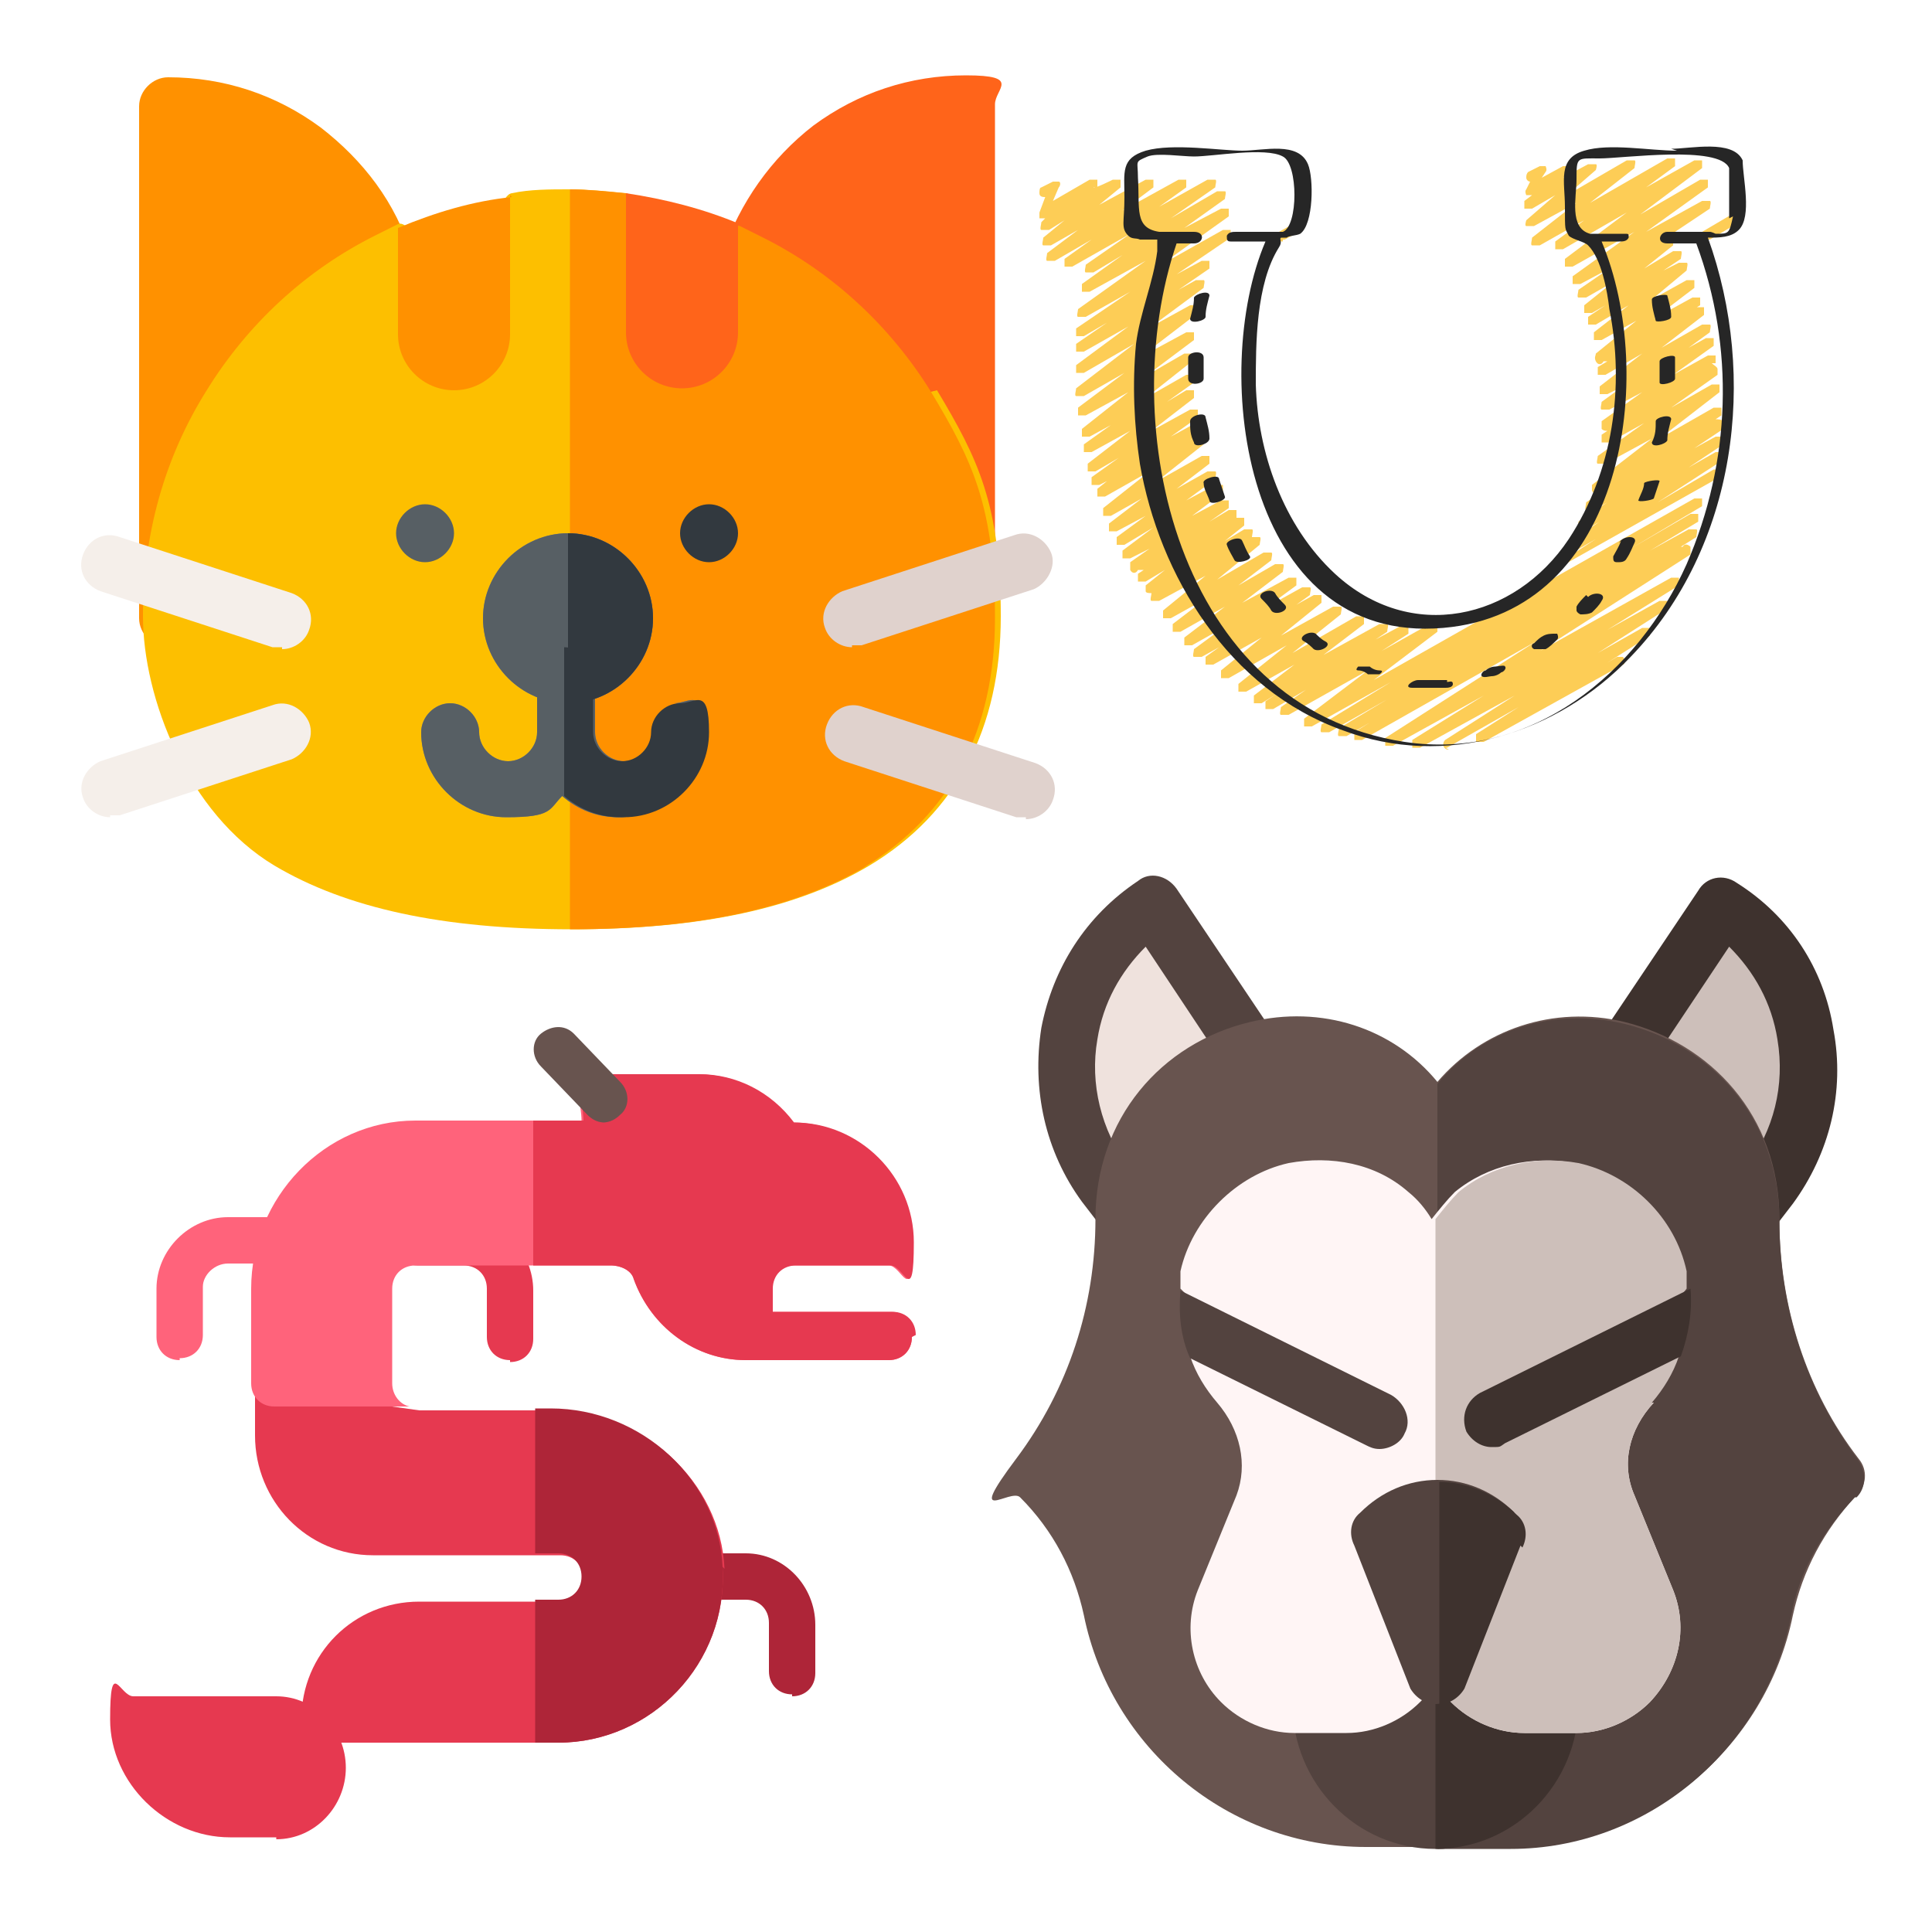 <?xml version="1.0" encoding="UTF-8"?>
<svg xmlns="http://www.w3.org/2000/svg" version="1.1" viewBox="0 0 100 100">
  <!-- Generator: Adobe Illustrator 29.2.1, SVG Export Plug-In . SVG Version: 2.1.0 Build 116)  -->
  <defs>
    <style>
      .st0 {
        fill: #ff9100;
      }

      .st1 {
        fill: #cdbfba;
      }

      .st2 {
        fill: #7e97b3;
      }

      .st3 {
        fill: #eb3400;
      }

      .st4 {
        fill: #b2d8ea;
      }

      .st5 {
        fill: #53433f;
      }

      .st6 {
        fill: #68544f;
      }

      .st7 {
        fill: #f60;
      }

      .st8 {
        fill: #4b31aa;
      }

      .st9 {
        fill: #304e75;
      }

      .st10 {
        fill: #2fbbc5;
      }

      .st11 {
        fill: #2d2d2d;
      }

      .st12 {
        fill: #fff;
      }

      .st13 {
        fill: #fdbf00;
      }

      .st14 {
        fill: #ae2538;
      }

      .st15 {
        fill: #ff641a;
      }

      .st16 {
        fill: #72eef7;
      }

      .st17 {
        fill: #262626;
      }

      .st18 {
        fill: #f2f2f2;
      }

      .st19 {
        fill: #fdcd56;
      }

      .st20 {
        fill: #f9d015;
      }

      .st21 {
        fill: #575f64;
      }

      .st22 {
        fill: #ff7375;
      }

      .st23 {
        fill: #79a1e8;
      }

      .st24 {
        fill: #821d00;
      }

      .st25 {
        fill: #d7ecf9;
      }

      .st26 {
        fill: #0e834c;
      }

      .st27 {
        fill: #f5efea;
      }

      .st28 {
        fill: #efe2dd;
      }

      .st29 {
        fill: #e1f0fa;
      }

      .st30 {
        fill: #3e322e;
      }

      .st31 {
        fill: #bcd5e2;
      }

      .st32 {
        display: none;
      }

      .st33 {
        fill: #e63950;
      }

      .st34 {
        fill: #e21b1b;
      }

      .st35 {
        fill: #ccc;
      }

      .st36 {
        fill: #cfddf7;
      }

      .st37 {
        fill: #ff637b;
      }

      .st38 {
        fill: #e0d2cd;
      }

      .st39 {
        fill: #f7931e;
      }

      .st40 {
        fill: #7c8388;
      }

      .st41 {
        fill: #473cba;
      }

      .st42 {
        fill: #ffbd64;
      }

      .st43 {
        fill: #ffdc13;
      }

      .st44 {
        fill: #fff5f5;
      }

      .st45 {
        fill: #2db357;
      }

      .st46 {
        fill: #32393f;
      }

      .st47 {
        fill: #1a4541;
      }

      .st48 {
        fill: #b79a21;
      }
    </style>
  </defs>
  <g id="_Слой_1" data-name="Слой_1" class="st32">
    <g id="_Слой_14" data-name="Слой_14">
      <path class="st22" d="M35.7,14.5h28.2c.8,0,1.4.6,1.4,1.4v28.2c0,.8-.6,1.4-1.4,1.4h-28.2c-.8,0-1.4-.6-1.4-1.4V15.9c0-.8.6-1.4,1.4-1.4Z"/>
      <g>
        <path class="st42" d="M30,63.9h11.3c.8,0,1.4.6,1.4,1.4v11.3c0,.8-.6,1.4-1.4,1.4h-11.3c-.8,0-1.4-.6-1.4-1.4v-11.3c0-.8.6-1.4,1.4-1.4Z"/>
        <path class="st42" d="M44.2,63.9h11.3c.8,0,1.4.6,1.4,1.4v11.3c0,.8-.6,1.4-1.4,1.4h-11.3c-.8,0-1.4-.6-1.4-1.4v-11.3c0-.8.6-1.4,1.4-1.4Z"/>
        <path class="st42" d="M58.3,63.9h11.3c.8,0,1.4.6,1.4,1.4v11.3c0,.8-.6,1.4-1.4,1.4h-11.3c-.8,0-1.4-.6-1.4-1.4v-11.3c0-.8.6-1.4,1.4-1.4Z"/>
      </g>
      <path class="st2" d="M88.6,7.4c-1.9,0-3.5,1.6-3.5,3.5v34.6H14.5V10.9c0-1.9-1.6-3.5-3.5-3.5s-3.5,1.6-3.5,3.5v81.2h7.1v-8.5h70.6v8.5h7.1V10.9c0-1.9-1.6-3.5-3.5-3.5ZM85.1,78H14.5v-26.8h70.6v26.8h0Z"/>
      <path class="st18" d="M49.8,22.9l2.3,4.6,5.1.7-3.7,3.6.9,5.1-4.6-2.4-4.6,2.4.9-5.1-3.7-3.6,5.1-.7,2.3-4.6Z"/>
      <path d="M7.5,93.5h7.1c.8,0,1.4-.6,1.4-1.4v-7.1h67.8v7.1c0,.8.6,1.4,1.4,1.4h7.1c.8,0,1.4-.6,1.4-1.4V10.9c0-2.7-2.2-4.9-4.9-4.9s-4.9,2.2-4.9,4.9v33.2h-16.9V15.9c0-1.6-1.3-2.8-2.8-2.8h-28.2c-1.6,0-2.8,1.3-2.8,2.8v28.2H15.9V10.9c0-2.7-2.2-4.9-4.9-4.9s-4.9,2.2-4.9,4.9v81.2c0,.8.6,1.4,1.4,1.4ZM86.5,10.9c0-1.2.9-2.1,2.1-2.1s2.1.9,2.1,2.1v79.8h-4.2V10.9ZM35.7,15.9h28.2v28.2h-28.2V15.9ZM15.9,46.9h67.8v2.8H15.9v-2.8ZM15.9,52.6h67.8v24h-11.3v-11.3c0-1.6-1.3-2.8-2.8-2.8h-11.3c-.5,0-1,.1-1.4.4-.4-.3-.9-.4-1.4-.4h-11.3c-.5,0-1,.1-1.4.4-.4-.3-.9-.4-1.4-.4h-11.3c-1.6,0-2.8,1.3-2.8,2.8v11.3h-11.3v-24ZM65.3,68.1v-2.8h4.2v11.3h-11.3v-11.3h4.2v2.8h2.8ZM51.2,68.1v-2.8h4.2v11.3h-11.3v-11.3h4.2v2.8h2.8ZM37.1,68.1v-2.8h4.2v11.3h-11.3v-11.3h4.2v2.8h2.8ZM15.9,79.4h67.8v2.8H15.9v-2.8ZM8.9,10.9c0-1.2.9-2.1,2.1-2.1s2.1.9,2.1,2.1v79.8h-4.2V10.9Z"/>
      <path d="M57.4,26.9l-4.4-.6-2-4c-.3-.7-1.2-1-1.9-.7-.3.1-.5.4-.7.7l-2,4-4.4.6c-.5,0-1,.4-1.1,1-.2.5,0,1,.4,1.4l3.2,3.1-.7,4.4c-.1.5.1,1.1.6,1.4.4.3,1,.4,1.5.1l3.9-2.1,3.9,2.1c.2,0,.4.2.7.2.8,0,1.4-.6,1.4-1.4,0,0,0-.2,0-.3l-.7-4.4,3.2-3.1c.4-.4.5-.9.4-1.4-.2-.5-.6-.9-1.2-1ZM52.5,30.9c-.3.3-.5.8-.4,1.2l.4,2.3-2-1.1c-.4-.2-.9-.2-1.3,0l-2,1.1.4-2.3c0-.5,0-.9-.4-1.2l-1.7-1.6,2.3-.3c.5,0,.9-.4,1.1-.8l1-2.1,1,2.1c.2.4.6.7,1.1.8l2.3.3-1.7,1.6Z"/>
    </g>
  </g>
  <g id="_Слой_2" data-name="Слой_2" class="st32">
    <g id="_Слой_13" data-name="Слой_13">
      <path class="st23" d="M67.6,45.6c-13.2,4.7-24.8-13.7-13-21.5,11.2-7.4,15-19.5,23.5-16.9,11.8,3.5,7.6,11.2,8.3,23.7.8,14-7.8,10.9-18.8,14.8Z"/>
      <ellipse class="st41" cx="74.1" cy="51.3" rx="17.5" ry=".9"/>
      <path class="st39" d="M85.2,11.9h1.2c1.3,0,2.3,1,2.3,2.3s-1,2.3-2.3,2.3h-1.2"/>
      <circle class="st20" cx="85.2" cy="14.2" r="2.3"/>
      <path class="st8" d="M86.4,11.5h-1.2c-1.5,0-2.7,1.2-2.7,2.7s1.2,2.7,2.7,2.7h1.2c1.5,0,2.7-1.2,2.7-2.7s-1.2-2.7-2.7-2.7ZM83.3,14.2c0-1.1.9-1.9,1.9-1.9s1.9.9,1.9,1.9-.9,1.9-1.9,1.9c-1.1,0-1.9-.9-1.9-1.9ZM87.4,15.9c.4-.5.6-1,.6-1.7s-.2-1.2-.6-1.7c.6.3,1,1,1,1.7s-.4,1.3-1,1.7Z"/>
      <path class="st39" d="M76,2.4h1.2c1.3,0,2.3,1,2.3,2.3s-1,2.3-2.3,2.3h-1.2"/>
      <circle class="st20" cx="76" cy="4.7" r="2.3"/>
      <path class="st8" d="M77.2,2h-1.2c-1.5,0-2.7,1.2-2.7,2.7s1.2,2.7,2.7,2.7h1.2c1.5,0,2.7-1.2,2.7-2.7s-1.2-2.7-2.7-2.7ZM74.1,4.7c0-1.1.9-1.9,1.9-1.9s1.9.9,1.9,1.9-.9,1.9-1.9,1.9-1.9-.9-1.9-1.9ZM78.1,6.4c.4-.5.6-1,.6-1.7s-.2-1.2-.6-1.7c.6.3,1,1,1,1.7,0,.7-.4,1.3-1,1.7Z"/>
      <path class="st41" d="M59.4,6.2h1.3c7,0,12.7,5.7,12.7,12.7s-5.7,12.7-12.7,12.7h-1.4V6.2Z"/>
      <path class="st39" d="M46.5,19c0,2.7.9,5.3,2.4,7.4l10.4-7.4h-12.7Z"/>
      <path class="st4" d="M59.2,6.2v12.7h0l-10.4,7.4c2.3,3.2,6.1,5.3,10.4,5.3,7,0,12.7-5.7,12.7-12.7,0-7-5.7-12.7-12.7-12.7Z"/>
      <path class="st8" d="M59.2,32.1c-4.2,0-8.2-2.1-10.7-5.5,0,0,0-.2,0-.3,0,0,0-.2.2-.3l10.2-7.3V6.2c0-.2.2-.4.4-.4,7.2,0,13.1,5.9,13.1,13.1s-5.9,13.1-13.1,13.1ZM49.4,26.4c2.3,3.1,6,4.9,9.8,4.9,6.8,0,12.3-5.5,12.3-12.3s-5.3-12.1-11.9-12.3v12.3c0,.1,0,.2-.2.3l-10,7.2Z"/>
      <path class="st4" d="M59.2,19h0l-10.4,7.4c2.3,3.2,6.1,5.3,10.4,5.3,7,0,12.7-5.7,12.7-12.7"/>
      <path class="st12" d="M71.9,19c0-7-5.7-12.7-12.7-12.7v12.7h12.7Z"/>
      <path class="st8" d="M60.7,5.9h-1.5c-.2,0-.4.2-.4.4v12.3h-12.3c-.2,0-.4.2-.4.4,0,2.7.8,5.4,2.4,7.6,2.5,3.5,6.5,5.5,10.7,5.5h1.5c3.5,0,6.8-1.4,9.3-3.8,2.5-2.5,3.8-5.8,3.8-9.3,0-7.3-5.9-13.1-13.1-13.1ZM59.6,18.6V6.7c6.5.2,11.7,5.4,11.9,11.9h-11.9ZM58,19.4l-9.1,6.4c-1.3-1.9-2-4.1-2.1-6.4h11.1ZM49.4,26.4l9.9-7.1h12.2c-.2,6.6-5.7,11.9-12.3,11.9-3.8,0-7.5-1.8-9.8-4.9ZM69.4,27.7c-.9.9-1.8,1.6-2.9,2.2,3.5-2.4,5.8-6.3,5.8-10.9s-2.3-8.5-5.7-10.8c3.8,2.1,6.4,6.2,6.4,10.8,0,3.3-1.3,6.4-3.6,8.7Z"/>
      <path class="st23" d="M42.4,16.2c0-7,5.7-12.7,12.7-12.7v12.7h-12.7Z"/>
      <rect class="st41" x="55.1" y="3.4" width="1.7" height="12.8"/>
      <path class="st8" d="M56.8,16.6c.2,0,.4-.2.4-.4V3.4c0-.2-.2-.4-.4-.4h-1.7c-7.1.1-13.1,6-13.1,13.1s.2.4.4.4h14.4ZM54.7,3.9v11.9h-11.9c.2-6.5,5.4-11.7,11.9-11.9ZM56.4,15.8h-.9V3.8h.9v12Z"/>
      <rect class="st48" x="66.7" y="17.4" width="11.4" height="2.3"/>
      <path class="st41" d="M59,47.4h30.1c1.3,0,2.3-1,2.3-2.3v-19.5c0-1.3-1-2.3-2.3-2.3h-30.1v24.1Z"/>
      <path class="st12" d="M59.6,47.4h26.9c1.3,0,2.3-1,2.3-2.3v-19.5c0-1.3-1-2.3-2.3-2.3h-27.8c-1.3,0-2.3,1-2.3,2.3v18.6c0,1.8,1.4,3.2,3.2,3.2Z"/>
      <path class="st36" d="M86.5,23.3h-3.1l-24,24c0,0,.2,0,.3,0h26.9c1.3,0,2.3-1,2.3-2.3v-19.5c0-1.3-1-2.3-2.3-2.3Z"/>
      <path class="st25" d="M58.7,47.4h27.8c1.3,0,2.3-1,2.3-2.3v-14.4h-32.4v14.4c0,1.2,1,2.3,2.3,2.3Z"/>
      <path class="st31" d="M59.4,47.4c0,0,.2,0,.3,0h26.9c0,0,.2,0,.2,0,.2,0,.5,0,.6-.2.1,0,.3-.1.4-.2.1,0,.2-.2.3-.3s.1-.2.2-.2c0,0,0,0,0,0,0,0,.1-.2.2-.3,0,0,0,0,0,0,.1-.3.2-.6.2-.9v-14.4h-12.8l-16.6,16.6Z"/>
      <path class="st29" d="M72,47.4h14.6c1.3,0,2.3-1,2.3-2.3v-14.4h-16.8v16.7h0Z"/>
      <path class="st31" d="M72,34.8v12.6h14.6c0,0,.2,0,.2,0,.2,0,.5,0,.6-.2.1,0,.3-.1.4-.2.1,0,.2-.2.3-.3s.1-.2.2-.2c0,0,0,0,0,0,0,0,.1-.2.2-.3,0,0,0,0,0,0,.1-.3.2-.6.2-.9v-14.4h-12.8l-4,4Z"/>
      <path class="st8" d="M89.1,22.9h-30.4c-1.5,0-2.7,1.2-2.7,2.7v19.5c0,1.5,1.2,2.7,2.7,2.7h30.4c1.5,0,2.7-1.2,2.7-2.7v-19.5c0-1.5-1.2-2.7-2.6-2.7ZM58.7,23.7h27.8c1,0,1.9.8,1.9,1.9v4.7h-31.6v-4.7c0-1,.9-1.9,1.9-1.9ZM86.5,47h-14.2v-15.9h16.1v14c0,1-.8,1.9-1.9,1.9ZM56.8,44.9v-13.8h14.8v15.9h-12.7c-1.2,0-2.1-1-2.1-2.1ZM91,45.1c0,1-.8,1.9-1.9,1.9h-.7c.5-.5.8-1.1.8-1.9v-19.5c0-.7-.3-1.4-.8-1.9h.7c1,0,1.9.8,1.9,1.9v19.5Z"/>
      <g>
        <polygon class="st20" points="80.4 47.4 78.1 47.4 78.1 17.4 80.4 20.1 80.4 47.4"/>
        <polygon class="st20" points="66.7 47.4 64.5 47.4 64.5 20.1 66.7 17.4 66.7 47.4"/>
      </g>
      <path class="st8" d="M80.7,19.8l-2.3-2.7c0,0-.2-.1-.3-.1h-11.4c-.1,0-.2,0-.3.1l-2.3,2.7c0,0,0,.2,0,.2v27.3c0,.2.2.4.4.4h2.3c.2,0,.4-.2.4-.4v-27.3h10.6v27.3c0,.2.2.4.4.4h2.3c.2,0,.4-.2.4-.4v-27.3c0,0,0-.2-.1-.2ZM66.4,47h-1.5v-26.7l1.5-1.8v28.5ZM67.1,19.3v-1.5h10.6v1.5h-10.6ZM80,47h-1.5v-28.5l1.5,1.8v26.7Z"/>
      <path class="st35" d="M52.9,91.4v-3.6c-2.7,0-5.5-.7-7-1.6l1.2-3.5c2,1,4.4,1.6,6.8,1.6,2.7,0,4.6-1.1,4.6-2.9s-1.5-2.7-4.7-3.7c-4.5-1.4-7.5-3.2-7.5-6.6s2.6-5.6,7-6.3v-3.6h3.5v3.4c2.1,0,4.1.4,6,1.2l-1.2,3.4c-1.8-.8-3.8-1.2-5.9-1.3-3,0-4.1,1.3-4.1,2.6s1.6,2.4,5.2,3.6c4.8,1.6,7,3.5,7,6.8s-2.6,5.9-7.3,6.6v3.8h-3.5Z"/>
      <path class="st11" d="M79.7,79.2h-1.8v-3.4c0-.4-.4-.8-.9-.8h-8.4c-.5,0-.9.3-.9.8v3.4h-1.8v-3.4c0-1.3,1.2-2.3,2.7-2.3h8.4c1.5,0,2.7,1,2.7,2.3v3.4h0Z"/>
      <path class="st34" d="M62.5,78.3l-4,16.4h28.6l-4-16.4h-20.6Z"/>
      <path class="st12" d="M68.5,84.1c-.9,0-1.5-.6-1.5-1.3,0-.7.7-1.3,1.6-1.3.9,0,1.5.6,1.5,1.3,0,.7-.7,1.3-1.6,1.3ZM77.1,84.1c-.9,0-1.5-.6-1.5-1.3,0-.7.7-1.3,1.6-1.3.9,0,1.5.6,1.5,1.3,0,.7-.7,1.3-1.6,1.3h0Z"/>
      <polygon class="st7" points="34.7 32.8 43.9 38.1 34.6 43.5 25.3 38.1 34.7 32.8"/>
      <polygon class="st3" points="34.6 64.4 34.6 43.5 25.3 38.1 25.3 58.6 34.6 64.4"/>
      <g>
        <polygon class="st24" points="29.8 40.7 29.8 46.6 29.1 46.2 29.1 40.3 29.8 40.7"/>
        <polygon class="st24" points="34.6 43.5 43.9 38.1 43.9 59 34.6 64.4 34.6 43.5"/>
      </g>
      <polygon class="st10" points="16 64.2 25.3 69.7 25.3 54.7 16 49.3 16 64.2"/>
      <polygon class="st9" points="34.6 64.4 34.6 49.3 25.3 54.7 25.3 69.7 34.6 64.4"/>
      <polygon class="st16" points="25.3 44 34.6 49.3 25.3 54.7 16 49.3 25.3 44"/>
      <polygon class="st26" points="6.8 69.6 16 75.1 16 64 6.8 58.6 6.8 69.6"/>
      <polygon class="st45" points="16 53.3 25.3 58.7 16 64 6.8 58.6 16 53.3"/>
      <polygon class="st47" points="25.3 69.7 25.3 58.7 16 64 16 75.1 25.3 69.7"/>
      <polygon class="st10" points="29.1 46.2 19.9 51.6 20.6 52 29.8 46.6 29.1 46.2"/>
      <path class="st3" d="M35.6,35.8c-.9,0-1.6.5-1.6,1.1s0,.3.1.4l-5,3,.7.4,4.9-2.9c.3.1.6.2.9.2.9,0,1.6-.5,1.6-1.1s-.7-1.1-1.6-1.1Z"/>
      <path class="st26" d="M20.6,56l-.7-.4-6,3.5c-.2,0-.4-.1-.8-.1-.9,0-1.6.5-1.6,1.1s.7,1.1,1.6,1.1,1.6-.5,1.6-1.1,0-.3-.2-.5l6-3.6Z"/>
      <polygon class="st43" points="16.2 58.6 13.2 57.3 13.8 56 15.5 56.8 20.8 43.5 25.9 46.5 33.1 29.3 34.3 29.8 26.5 48.4 21.4 45.4 16.2 58.6"/>
      <g>
        <circle class="st3" cx="33.7" cy="29.6" r="1.6"/>
        <circle class="st3" cx="12.5" cy="56.2" r="1.5"/>
      </g>
      <polygon class="st9" points="20.6 52 20.6 56 19.9 55.5 19.9 51.6 20.6 52"/>
    </g>
  </g>
  <g id="_Слой_3" data-name="Слой_3">
    <g id="_Слой_12" data-name="Слой_12">
      <path class="st0" d="M8.7,33.5c-.8,0-1.5-.7-1.5-1.5V5.5c0-.8.7-1.5,1.5-1.5,2.9,0,5.6.9,7.9,2.6,2.2,1.7,3.9,3.9,4.7,6.6.2.7,0,1.4-.7,1.8-6.4,3.3-10.4,9.8-10.4,17.1s-.7,1.5-1.5,1.5Z"/>
      <path class="st15" d="M50,33.5c-.8,0-1.5-.7-1.5-1.5,0-7.2-4-13.8-10.4-17.1-.6-.3-1-1.1-.7-1.8.9-2.6,2.5-4.9,4.7-6.6,2.3-1.7,5-2.6,7.9-2.6s1.5.7,1.5,1.5v26.5c0,.8-.7,1.5-1.5,1.5Z"/>
      <path class="st13" d="M48.1,20.3c-2.1-3.4-5.1-6.2-8.7-8-.4-.2-.8-.4-1.2-.6-.8-.4-3.3,4.8-3.1,4.9.2.2-1.6-6.4-2.8-6.6-1-.1-2-.2-2.9-.2s-2,0-2.9.2c-1,.1-1.3,5.5-2.3,5.8-1,.3-2.7-4.6-3.6-4.2-.4.2-.8.4-1.2.6-3.6,1.8-6.6,4.6-8.7,8-2.2,3.5-3.3,7.5-3.3,11.7s2.3,10.2,6.8,12.9c3.7,2.2,8.7,3.3,15.4,3.3s11.7-1.1,15.4-3.3c4.5-2.7,6.8-7.1,6.8-12.9s-1.2-8.2-3.3-11.7Z"/>
      <path class="st0" d="M44.7,44.9c4.5-2.7,6.8-7.1,6.8-12.9s-1.2-8.2-3.3-11.7c-2.1-3.4-5.1-6.2-8.7-8-.4-.2-.8-.4-1.2-.6-.8-.3-2.9,4-3.1,4.8-.1-.9-1.7-6.3-2.8-6.5-1-.1-2-.2-2.9-.2v38.3c6.7,0,11.7-1.1,15.4-3.3Z"/>
      <path class="st40" d="M29.4,36.4c-2.4,0-4.4-2-4.4-4.4s2-4.4,4.4-4.4,4.4,2,4.4,4.4-2,4.4-4.4,4.4ZM29.4,30.5c-.8,0-1.5.7-1.5,1.5s.7,1.5,1.5,1.5,1.5-.7,1.5-1.5-.7-1.5-1.5-1.5Z"/>
      <path class="st21" d="M23.5,27.6c0,.8-.7,1.5-1.5,1.5s-1.5-.7-1.5-1.5.7-1.5,1.5-1.5c.8,0,1.5.7,1.5,1.5Z"/>
      <path class="st46" d="M38.2,27.6c0,.8-.7,1.5-1.5,1.5s-1.5-.7-1.5-1.5.7-1.5,1.5-1.5c.8,0,1.5.7,1.5,1.5Z"/>
      <path class="st0" d="M26.4,10.1v7.2c0,1.6-1.3,2.9-2.9,2.9s-2.9-1.3-2.9-2.9v-5.5c1.9-.8,3.9-1.4,5.9-1.6Z"/>
      <path class="st15" d="M38.2,11.7v5.5c0,1.6-1.3,2.9-2.9,2.9s-2.9-1.3-2.9-2.9v-7.2c2,.3,4,.8,5.9,1.6Z"/>
      <path class="st40" d="M35.3,36.4c-.8,0-1.5.7-1.5,1.5s-.7,1.5-1.5,1.5-1.5-.7-1.5-1.5v-2.9c0-.8-.7-1.5-1.5-1.5s-1.5.7-1.5,1.5v2.9c0,.8-.7,1.5-1.5,1.5s-1.5-.7-1.5-1.5-.7-1.5-1.5-1.5-1.5.7-1.5,1.5c0,2.4,2,4.4,4.4,4.4s2.2-.4,2.9-1.1c.8.7,1.8,1.1,2.9,1.1,2.4,0,4.4-2,4.4-4.4s-.7-1.5-1.5-1.5Z"/>
      <path class="st38" d="M44.1,33.5c-.6,0-1.2-.4-1.4-1-.3-.8.2-1.6.9-1.9l8.9-2.9c.8-.3,1.6.2,1.9.9s-.2,1.6-.9,1.9l-8.9,2.9c-.2,0-.3,0-.5,0Z"/>
      <path class="st38" d="M53.1,42.3c-.2,0-.3,0-.5,0l-8.9-2.9c-.8-.3-1.2-1.1-.9-1.9.3-.8,1.1-1.2,1.9-.9l8.9,2.9c.8.3,1.2,1.1.9,1.9-.2.6-.8,1-1.4,1Z"/>
      <path class="st27" d="M5.7,42.3c-.6,0-1.2-.4-1.4-1-.3-.8.2-1.6.9-1.9l8.9-2.9c.8-.3,1.6.2,1.9.9.3.8-.2,1.6-.9,1.9l-8.9,2.9c-.2,0-.3,0-.5,0Z"/>
      <path class="st27" d="M14.6,33.5c-.2,0-.3,0-.5,0l-8.9-2.9c-.8-.3-1.2-1.1-.9-1.9s1.1-1.2,1.9-.9l8.9,2.9c.8.3,1.2,1.1.9,1.9-.2.6-.8,1-1.4,1Z"/>
      <path class="st21" d="M29.4,36.4c-2.4,0-4.4-2-4.4-4.4s2-4.4,4.4-4.4,4.4,2,4.4,4.4-2,4.4-4.4,4.4Z"/>
      <path class="st21" d="M35.3,36.4c-.8,0-1.5.7-1.5,1.5s-.7,1.5-1.5,1.5-1.5-.7-1.5-1.5v-2.9c0-.8-.7-1.5-1.5-1.5s-1.5.7-1.5,1.5v2.9c0,.8-.7,1.5-1.5,1.5s-1.5-.7-1.5-1.5-.7-1.5-1.5-1.5-1.5.7-1.5,1.5c0,2.4,2,4.4,4.4,4.4s2.2-.4,2.9-1.1c.8.7,1.8,1.1,2.9,1.1,2.4,0,4.4-2,4.4-4.4s-.7-1.5-1.5-1.5Z"/>
      <g>
        <path class="st46" d="M32.3,42.3c2.4,0,4.4-2,4.4-4.4s-.7-1.5-1.5-1.5-1.5.7-1.5,1.5-.7,1.5-1.5,1.5-1.5-.7-1.5-1.5v-2.9c0-.8-.7-1.5-1.5-1.5v7.7c.8.7,1.8,1.1,2.9,1.1Z"/>
        <path class="st46" d="M33.8,32c0-2.4-2-4.4-4.4-4.4v8.8c2.4,0,4.4-2,4.4-4.4Z"/>
      </g>
      <path class="st5" d="M60.9,46c-.5-.7-1.4-.9-2-.4-2.7,1.8-4.4,4.5-5,7.6-.5,3.2.2,6.4,2.1,9l1,1.3,9-9.9-5.1-7.6Z"/>
      <path class="st30" d="M94.9,53.3c-.5-3.2-2.3-5.9-5-7.6-.7-.5-1.6-.3-2,.4l-5.1,7.6,9,9.9,1-1.3c1.9-2.6,2.7-5.8,2.1-9Z"/>
      <path class="st28" d="M59.3,49c-1.3,1.3-2.2,2.9-2.5,4.8-.4,2.3.2,4.7,1.6,6.6l3.8,5.2,5.2-4.4-8.1-12.2Z"/>
      <path class="st1" d="M81.5,61l6,3.4,2.9-4c1.4-1.9,2-4.2,1.6-6.6-.3-1.9-1.2-3.5-2.5-4.8l-8,12Z"/>
      <path class="st6" d="M96.2,75.5c-2.7-3.5-4.1-7.9-4.1-12.4,0-5.4-3.6-9.1-8-10.2-3.7-.9-7.4.4-9.7,3.1-2.3-2.8-6-4-9.7-3.1-4.6,1.1-8,5-8,10.2,0,4.5-1.4,8.8-4.1,12.4s-.3,1.5.2,2c1.7,1.7,2.8,3.8,3.3,6.1,1.4,6.9,7.5,12,14.6,12h7.6c7,0,13.1-5.1,14.5-12,.5-2.3,1.6-4.4,3.3-6.2.5-.5.6-1.3.1-1.9Z"/>
      <path class="st5" d="M96,77.5c-1.7,1.8-2.9,3.9-3.3,6.2-1.4,6.9-7.5,12-14.5,12h-3.8v-39.6c2.3-2.8,6-4,9.7-3.1,4.5,1.1,8,4.9,8,10.2,0,4.5,1.4,8.8,4.1,12.4.4.6.4,1.4-.1,1.9Z"/>
      <path class="st5" d="M81.7,88.2c0,4.1-3.3,7.5-7.4,7.5s-7.4-3.4-7.4-7.5,3.3-7.4,7.4-7.4,7.4,3.3,7.4,7.4Z"/>
      <path class="st30" d="M81.7,88.2c0,4.1-3.3,7.5-7.4,7.5v-14.8c4.1,0,7.4,3.3,7.4,7.4Z"/>
      <path class="st44" d="M85.6,72.6c-1.3,1.4-1.7,3.2-1,4.8l2,4.9c.8,2,.3,4.2-1.2,5.8-1,1-2.4,1.6-3.8,1.6h-2.7c-1.4,0-2.8-.6-3.8-1.6l-.8-.8-.8.8c-1,1-2.4,1.6-3.8,1.6h-2.7c-1.4,0-2.8-.6-3.8-1.6-1.5-1.5-2-3.8-1.2-5.8l2-4.9c.6-1.6.2-3.4-1-4.8-.6-.7-1.1-1.5-1.4-2.4l1.7-1.3-2.2-2.2c0-.3,0-.6,0-.9.6-2.7,2.9-5,5.6-5.6,2.2-.4,4.5,0,6.2,1.5.5.4.9.9,1.2,1.4.4-.5.8-1,1.2-1.4,1.7-1.4,4-1.9,6.2-1.5,2.7.6,5,2.8,5.6,5.6,0,.3,0,.6,0,.9l-2,2.5,1.6,1c-.3.9-.8,1.7-1.4,2.4Z"/>
      <path class="st1" d="M85.6,72.6c-1.3,1.4-1.7,3.2-1,4.8l2,4.9c.8,2,.3,4.2-1.2,5.8-1,1-2.4,1.6-3.8,1.6h-2.7c-1.4,0-2.8-.6-3.8-1.6l-.8-.8v-24.2c.4-.5.8-1,1.2-1.4,1.7-1.4,4-1.9,6.2-1.5,2.7.6,5,2.8,5.6,5.6,0,.3,0,.6,0,.9l-2,2.5,1.6,1c-.3.9-.8,1.7-1.4,2.4Z"/>
      <path class="st5" d="M71.4,75c.5,0,1.1-.3,1.3-.8.4-.7,0-1.6-.7-2l-10.9-5.4c-.1,1.2,0,2.4.5,3.5l9.1,4.5c.2.1.4.2.7.2Z"/>
      <path class="st30" d="M87.5,66.7l-10.9,5.4c-.7.4-1,1.2-.7,2,.3.5.8.8,1.3.8s.4,0,.7-.2l9.1-4.5c.4-1.1.6-2.3.5-3.5Z"/>
      <path class="st5" d="M78.4,78.3c-1.1-1.1-2.5-1.7-4-1.7s-2.9.6-4,1.7c-.5.4-.6,1.1-.3,1.7l2.9,7.4c.3.5.8.8,1.3.8s1.1-.3,1.3-.8l2.9-7.4c.3-.6.2-1.2-.3-1.7Z"/>
      <path class="st30" d="M78.7,80l-2.9,7.4c-.3.5-.8.8-1.3.8v-11.5c1.4,0,2.9.6,4,1.7.5.4.6,1.1.3,1.7Z"/>
      <path class="st33" d="M26.4,70.4c-.7,0-1.2-.5-1.2-1.2v-2.5c0-.7-.5-1.2-1.2-1.2h-2.4c-.7,0-1.2-.5-1.2-1.2s.5-1.2,1.2-1.2h2.4c2,0,3.6,1.7,3.6,3.7v2.5c0,.7-.5,1.2-1.2,1.2Z"/>
      <path class="st37" d="M9.3,70.4c-.7,0-1.2-.5-1.2-1.2v-2.5c0-2,1.7-3.7,3.7-3.7h2.8c.7,0,1.2.6,1.2,1.2s-.5,1.2-1.2,1.2h-2.8c-.7,0-1.3.6-1.3,1.2v2.5c0,.7-.5,1.2-1.2,1.2Z"/>
      <path class="st14" d="M41,87.7c-.7,0-1.2-.5-1.2-1.2v-2.5c0-.7-.5-1.2-1.2-1.2h-2.4c-.7,0-1.2-.5-1.2-1.2s.5-1.2,1.2-1.2h2.4c2,0,3.6,1.7,3.6,3.7v2.5c0,.7-.5,1.2-1.2,1.2Z"/>
      <path class="st33" d="M14.3,95.1h-2.4c-3.3,0-6.2-2.8-6.2-6.1s.5-1.2,1.2-1.2h7.4c2,0,3.6,1.7,3.6,3.7s-1.6,3.7-3.6,3.7Z"/>
      <path class="st33" d="M37.4,81.1c.3,5-3.7,9.1-8.5,9.1h-12.1c-.7,0-1.2-.5-1.2-1.2,0-3.4,2.7-6.1,6.1-6.1h7.3c.7,0,1.2-.5,1.2-1.2s-.5-1.2-1.2-1.2h-9.7c-3.4,0-6.1-2.8-6.1-6.2v-2.5l8.5,1.2h6.9c4.7,0,8.7,3.7,8.9,8.2Z"/>
      <path class="st14" d="M37.4,81.1c.3,5-3.7,9.1-8.5,9.1h-1.2v-7.4h1.2c.7,0,1.2-.5,1.2-1.2s-.5-1.2-1.2-1.2h-1.2v-7.5h.8c4.7,0,8.7,3.7,8.9,8.2Z"/>
      <path class="st37" d="M47.2,69.2c0,.7-.5,1.2-1.2,1.2h-7.4c-2.6,0-4.9-1.7-5.8-4.2-.1-.4-.6-.7-1.2-.7h-10.1c-.7,0-1.2.5-1.2,1.2v4.9c0,.6.4,1.1.9,1.2h.3s-7.3,0-7.3,0c-.7,0-1.2-.5-1.2-1.2v-4.9c0-4.7,3.8-8.7,8.5-8.7h8.6c0-.4-.1-.8-.1-1.2,0-.7.5-1.2,1.2-1.2h4.9c1.9,0,3.7.9,4.9,2.5,3.4,0,6.2,2.8,6.2,6.2s-.5,1.2-1.2,1.2h-4.9c-.7,0-1.2.5-1.2,1.2v1.2h6.2c.7,0,1.2.5,1.2,1.2Z"/>
      <path class="st33" d="M47.2,69.2c0,.7-.5,1.2-1.2,1.2h-7.4c-2.6,0-4.9-1.7-5.8-4.2-.1-.4-.6-.7-1.2-.7h-4v-7.5h2.6c0-.4-.1-.8-.1-1.2,0-.7.5-1.2,1.2-1.2h4.9c1.9,0,3.7.9,4.9,2.5,3.4,0,6.2,2.8,6.2,6.2s-.5,1.2-1.2,1.2h-4.9c-.7,0-1.2.5-1.2,1.2v1.2h6.2c.7,0,1.2.5,1.2,1.2Z"/>
      <path class="st6" d="M31.3,58.1c-.3,0-.6-.1-.9-.4l-2.4-2.5c-.5-.5-.5-1.3,0-1.7s1.2-.5,1.7,0l2.4,2.5c.5.5.5,1.3,0,1.7-.2.2-.5.4-.9.4Z"/>
      <path class="st19" d="M88.3,12.5c-.1,0-.2,0-.3-.2,0-.1,0-.2.1-.3l1.7-1c.1,0,.3,0,.4,0s0,.3,0,.4l-1.7,1s0,0-.1,0Z"/>
      <path class="st19" d="M79.4,30.6c-.1,0-.2,0-.3-.2,0-.1,0-.2.1-.3l3.4-2.2-1.2.7c-.1,0-.3,0-.4,0,0-.1,0-.3,0-.4l1.8-1.2-.7.4c-.1,0-.3,0-.4,0,0-.1,0-.3,0-.4l1.5-1-.7.4c-.1,0-.3,0-.4,0s0-.3,0-.4l.6-.4c-.1,0-.2,0-.3-.2,0-.1,0-.2,0-.3l3.1-2.4-2.4,1.3c-.1,0-.3,0-.4,0s0-.3,0-.4l2.4-1.7-1.8,1c-.1,0-.3,0-.4,0,0-.1,0-.3,0-.4l.3-.2c-.1,0-.2,0-.3-.1,0-.1,0-.3,0-.4l2.1-1.5-1.7.9c-.1,0-.3,0-.4,0s0-.3,0-.4l1.1-.8-.8.4c-.1,0-.3,0-.4,0,0-.1,0-.3,0-.4l2.2-1.7-1.9,1.1c-.1,0-.3,0-.4,0,0-.1,0-.3,0-.4l.5-.3h-.2c-.1.2-.3.2-.4,0s0-.3,0-.4l2.1-1.7-1.8,1c-.1,0-.3,0-.4,0,0-.1,0-.3,0-.4l1.8-1.4-1.7,1c-.1,0-.3,0-.4,0,0-.1,0-.3,0-.4l.9-.6-.7.4c-.1,0-.3,0-.4,0,0-.1,0-.3,0-.4l1.5-1.2-1.4.8c-.1,0-.3,0-.4,0s0-.3,0-.4l1.6-1.1-1.5.8c-.1,0-.3,0-.4,0,0-.1,0-.3,0-.4l3.2-2.3-3.2,1.8c-.1,0-.3,0-.4,0,0-.1,0-.3,0-.4l3.2-2.4-3.3,1.9c-.1,0-.3,0-.4,0,0-.1,0-.3,0-.4l1.5-1.1-2.3,1.3c-.1,0-.3,0-.4,0s0-.3,0-.4l2.3-1.8-2.2,1.2c-.1,0-.3,0-.4,0s0-.3,0-.3l1.5-1.3-1.2.7c-.1,0-.3,0-.4,0,0-.1,0-.3,0-.4l.4-.3h0c-.1,0-.2,0-.3,0,0,0-.1-.2,0-.3l.2-.4c-.1,0-.2-.1-.2-.2,0-.1,0-.2.1-.3l.6-.3c.1,0,.2,0,.3,0,0,0,.1.2,0,.3l-.2.3,1.1-.6c.1,0,.3,0,.4,0,0,.1,0,.3,0,.3l-.4.3,1.3-.7c.1,0,.3,0,.4,0s0,.3,0,.3l-1.5,1.3,3.1-1.8c.1,0,.3,0,.4,0s0,.3,0,.4l-2.3,1.8,4-2.3c.1,0,.3,0,.4,0,0,.1,0,.3,0,.4l-1.5,1.1,2.5-1.4c.1,0,.3,0,.4,0,0,.1,0,.3,0,.4l-3.2,2.4,3.1-1.8c.1,0,.3,0,.4,0,0,.1,0,.3,0,.4l-3.2,2.3,2.9-1.6c.1,0,.3,0,.4,0s0,.3,0,.4l-2.1,1.4c.1,0,.2,0,.2.2s0,.2,0,.3l-1.5,1.2,1.5-.9c.1,0,.3,0,.4,0s0,.3,0,.4l-.9.6.8-.4c.1,0,.3,0,.4,0s0,.3,0,.4l-1.8,1.5,1.8-1c.1,0,.3,0,.4,0,0,.1,0,.3,0,.4l-2.1,1.6,2-1.1c.1,0,.3,0,.4,0,0,.1,0,.3,0,.4l-.5.3.3-.2c.1,0,.3,0,.4,0,0,.1,0,.3,0,.4l-2.2,1.7,2.1-1.2c.1,0,.3,0,.4,0s0,.3,0,.4l-1.1.8.9-.5c.1,0,.3,0,.4,0,0,.1,0,.3,0,.4l-2.1,1.5,1.8-1c.1,0,.3,0,.4,0,0,.1,0,.3,0,.4h-.2c.1.1.3.2.3.3,0,.1,0,.3,0,.3l-2.4,1.7,2.1-1.2c.1,0,.3,0,.4,0,0,.1,0,.3,0,.4l-3.1,2.4,2.8-1.6c.1,0,.3,0,.4,0,0,.1,0,.3,0,.4l-.3.2c.1,0,.3,0,.4.1,0,.1,0,.3,0,.4l-1.5,1,1.1-.6c.1,0,.3,0,.4,0,0,.1,0,.3,0,.4l-1.8,1.2,1.4-.8c.1,0,.3,0,.4,0,0,.1,0,.3,0,.4l-3.4,2.2,2.9-1.7c0,0,.2,0,.3,0,0,0,.1.1.1.2,0,0,0,.2-.1.2l-9.6,5.4s0,0-.1,0Z"/>
      <path class="st19" d="M66.4,12.5c-.1,0-.2,0-.3-.2,0-.1,0-.2.1-.3l.9-.5c0,0,.2,0,.3,0,0,0,.1.1.1.2,0,0,0,.2-.1.2l-.9.5s0,0-.1,0Z"/>
      <path class="st19" d="M75,38.8c-.1,0-.2,0-.3-.2,0-.1,0-.2.1-.3l3.6-2.3-4.9,2.7c-.1,0-.3,0-.4,0,0-.1,0-.3,0-.4l3.7-2.3-4.7,2.6c-.1,0-.3,0-.4,0,0-.1,0-.3,0-.4l7.8-5-9,5.1c-.1,0-.3,0-.4,0,0-.1,0-.3,0-.4l.8-.5-1.2.7c-.1,0-.3,0-.4,0s0-.3,0-.4l2.5-1.5-3,1.7c-.1,0-.3,0-.4,0s0-.3,0-.4l3.6-2.2-4.1,2.3c-.1,0-.3,0-.4,0,0-.1,0-.3,0-.4l3.3-2.5-4.1,2.3c-.1,0-.3,0-.4,0s0-.3,0-.4l1.3-.9-1.7,1c-.1,0-.3,0-.4,0,0-.1,0-.3,0-.4l.6-.4-.8.5c-.1,0-.3,0-.4,0,0-.1,0-.3,0-.4l2.1-1.6-2.5,1.4c-.1,0-.3,0-.4,0,0-.1,0-.3,0-.4l2.5-2-3,1.7c-.1,0-.3,0-.4,0,0-.1,0-.3,0-.4l2.1-1.7-2.5,1.4c-.1,0-.3,0-.4,0,0-.1,0-.3,0-.4l.7-.5-.9.5c-.1,0-.3,0-.4,0s0-.3,0-.4l1.5-1.1-1.6.9c-.1,0-.3,0-.4,0,0-.1,0-.3,0-.4l2.1-1.6-2.3,1.3c-.1,0-.3,0-.4,0,0-.1,0-.3,0-.4l1.7-1.3-1.8,1c-.1,0-.3,0-.4,0,0-.1,0-.3,0-.4l2.2-1.8-2.4,1.3c-.1,0-.3,0-.4,0s0-.3,0-.4h0c-.1,0-.3,0-.3-.1s0-.3,0-.3l1-.8-1,.6c-.1,0-.3,0-.4,0,0-.1,0-.3,0-.4l.3-.2h-.3c-.1.2-.3.2-.4,0,0-.1,0-.3,0-.4l1-.7-1,.5c-.1,0-.3,0-.4,0,0-.1,0-.3,0-.4l1.6-1.2-1.5.9c-.1,0-.3,0-.4,0,0-.1,0-.3,0-.4l1.5-1.1-1.5.8c-.1,0-.3,0-.4,0,0-.1,0-.3,0-.4l1.7-1.3-1.6.9c-.1,0-.3,0-.4,0,0-.1,0-.3,0-.4l2.4-1.9-2.3,1.3c-.1,0-.3,0-.4,0,0-.1,0-.3,0-.4l.5-.4-.4.2c-.1,0-.3,0-.4,0,0-.1,0-.3,0-.4l1.4-1-1.2.7c-.1,0-.3,0-.4,0,0-.1,0-.3,0-.4l2.2-1.7-2,1.1c-.1,0-.3,0-.4,0,0-.1,0-.3,0-.4l1.4-1-1.1.6c-.1,0-.3,0-.4,0,0-.1,0-.3,0-.4l2.4-1.9-2.2,1.2c-.1,0-.3,0-.4,0,0-.1,0-.3,0-.4l2.4-1.8-2.1,1.2c-.1,0-.3,0-.4,0s0-.3,0-.4l3-2.3-2.6,1.5c-.1,0-.3,0-.4,0,0-.1,0-.3,0-.4l2.7-2-2.3,1.3c-.1,0-.3,0-.4,0,0-.1,0-.3,0-.4l1.6-1.1-1.2.7c-.1,0-.3,0-.4,0,0-.1,0-.3,0-.4l2.8-1.9-2.3,1.3c-.1,0-.3,0-.4,0s0-.3,0-.4l3.5-2.5-2.9,1.6c-.1,0-.3,0-.4,0,0-.1,0-.3,0-.4l2.1-1.5-1.5.9c-.1,0-.3,0-.4,0s0-.3,0-.4l2.3-1.6-3,1.7c-.1,0-.3,0-.4,0,0-.1,0-.3,0-.4l1.4-1-1.9,1.1c-.1,0-.3,0-.4,0s0-.3,0-.4l1.6-1.2-1.4.8c-.1,0-.3,0-.4,0s0-.3,0-.4l1.1-.9-.8.5c-.1,0-.3,0-.4,0s0-.3,0-.4l.2-.2c-.1,0-.2,0-.3,0,0,0,0-.2,0-.3l.3-.8c-.1,0-.3,0-.3-.2,0-.1,0-.3.1-.3l.6-.3c.1,0,.2,0,.3,0s.1.2,0,.3l-.3.7,1.9-1.1c.1,0,.3,0,.4,0,0,.1,0,.3,0,.4h-.2c0,.1,1-.4,1-.4.1,0,.3,0,.4,0,0,.1,0,.3,0,.4l-1.1.9,2.4-1.3c.1,0,.3,0,.4,0,0,.1,0,.3,0,.4l-1.6,1.2,2.9-1.6c.1,0,.3,0,.4,0,0,.1,0,.3,0,.4l-1.4,1,2.5-1.4c.1,0,.3,0,.4,0s0,.3,0,.4l-2.3,1.6,2.4-1.4c.1,0,.3,0,.4,0s0,.3,0,.4l-2.1,1.5,1.9-1c.1,0,.3,0,.4,0,0,.1,0,.3,0,.4l-3.5,2.5,3.2-1.8c.1,0,.3,0,.4,0,0,.1,0,.3,0,.4l-2.8,1.9,1.3-.7c.1,0,.3,0,.4,0,0,.1,0,.3,0,.4l-1.6,1.1.9-.5c.1,0,.3,0,.4,0s0,.3,0,.4l-2.7,2,2-1.1c.1,0,.3,0,.4,0s0,.3,0,.4l-3,2.3,2.4-1.3c.1,0,.3,0,.4,0,0,.1,0,.3,0,.4l-2.4,1.8,1.9-1.1c.1,0,.3,0,.4,0s0,.3,0,.4l-2.4,1.9,2.1-1.2c.1,0,.3,0,.4,0,0,.1,0,.3,0,.4l-1.4,1,1-.6c.1,0,.3,0,.4,0,0,.1,0,.3,0,.4l-2.2,1.7,2-1.1c.1,0,.3,0,.4,0,0,.1,0,.3,0,.4l-1.4,1,1.1-.6c.1,0,.3,0,.4,0,0,.1,0,.3,0,.4l-.5.4.3-.2c.1,0,.3,0,.4,0,0,.1,0,.3,0,.4l-2.4,1.9,2.3-1.3c.1,0,.3,0,.4,0,0,.1,0,.3,0,.4l-1.7,1.3,1.6-.9c.1,0,.3,0,.4,0s0,.3,0,.4l-1.5,1.1,1.5-.8c.1,0,.3,0,.4,0,0,.1,0,.3,0,.4l-1.6,1.2,1.5-.8c.1,0,.3,0,.4,0,0,.1,0,.3,0,.4l-1,.7,1-.6c.1,0,.3,0,.4,0,0,.1,0,.3,0,.4l-.3.2.3-.2c.1,0,.3,0,.4,0,0,.1,0,.3,0,.4l-1,.8,1-.6c.1,0,.3,0,.4,0s0,.3,0,.4h0s0,0,0,0c.1,0,.3,0,.4,0s0,.3,0,.4l-2.2,1.8,2.4-1.4c.1,0,.3,0,.4,0s0,.3,0,.4l-1.7,1.3,1.9-1.1c.1,0,.3,0,.4,0s0,.3,0,.4l-2.1,1.6,2.4-1.3c.1,0,.3,0,.4,0,0,.1,0,.3,0,.4l-1.5,1.1,1.8-1c.1,0,.3,0,.4,0s0,.3,0,.4l-.7.5.9-.5c.1,0,.3,0,.4,0,0,.1,0,.3,0,.4l-2.1,1.7,2.7-1.5c.1,0,.3,0,.4,0s0,.3,0,.4l-2.5,2,3.3-1.9c.1,0,.3,0,.4,0,0,.1,0,.3,0,.4l-2.1,1.6,2.9-1.6c.1,0,.3,0,.4,0s0,.3,0,.4l-.6.4,1.3-.7c.1,0,.3,0,.4,0,0,.1,0,.3,0,.4l-1.4.9,2.5-1.4c.1,0,.3,0,.4,0,0,.1,0,.3,0,.4l-3.3,2.5,16.6-9.4c.1,0,.3,0,.4,0,0,.1,0,.3,0,.4l-3.7,2.2,3.1-1.8c.1,0,.3,0,.4,0,0,.1,0,.3,0,.4l-2.5,1.5,2-1.1c.1,0,.3,0,.4,0s0,.3,0,.4l-.8.5h.1c.1-.2.3-.1.4,0,0,.1,0,.3,0,.4l-7.8,5,6.8-3.8c.1,0,.3,0,.4,0,0,.1,0,.3,0,.4l-3.7,2.3,2.7-1.5c.1,0,.3,0,.4,0,0,.1,0,.3,0,.4l-3.6,2.3,2.3-1.3c.1,0,.3,0,.4,0,0,.1,0,.3,0,.4l-2.2,1.4.5-.3c0,0,.2,0,.3,0,0,0,.1.1.1.2,0,0,0,.2-.1.2l-7.2,4c-.1,0-.3,0-.4,0,0-.1,0-.3,0-.4l2.2-1.4-3.7,2.1s0,0-.1,0Z"/>
      <g>
        <path class="st17" d="M86.8,7.8c-1.4,0-3.5-.4-4.8,0-1.4.4-1,1.6-1,2.9s0,1.1.2,1.5c.2.2.8.3,1,.5.7.7,1,2.4,1.1,3.3.8,4,.2,8.4-2.1,11.9-2.8,4.2-8.2,5.4-12.1,1.8-2.7-2.5-4-6.3-4.1-9.8,0-2.1,0-5.2,1.2-7.1.2-.3,0-.4.1-.5,0,0,0,0,.1,0,0,0,.1,0,.2,0,.1-.1.5-.1.7-.2.7-.5.7-2.9.4-3.6-.5-1.2-2.3-.7-3.4-.7s-3.6-.4-5,0c-1.3.4-1.1,1.1-1.1,2.4s-.2,1.6.2,2c.2.2.4.1.6.2.3,0,.6,0,.8,0,0,0,0,0,.1,0,0,.1,0,.3,0,.6-.2,1.6-.9,3.2-1.1,4.8-.2,2.1-.1,4.2.2,6.2,1,5.8,4.6,11.7,10.5,13.8,5.3,2,11.1.2,14.9-3.8,5.5-5.7,6.6-14.5,4-21.7,0,0,0,0,0,0,.6,0,1.2,0,1.6-.4.7-.7.2-2.7.2-3.6-.5-1.1-2.7-.6-3.7-.6ZM89.7,11.2c-.2.9-.2.9-.9.9,0,0-.2-.1-.3-.1h-2.2c-.4,0-.6.6,0,.6h1.5c2,5.4,1.8,11.3-.5,16.6-2.5,5.6-8,10.2-14.6,9.2-11.8-1.8-15-16.4-11.8-25.8h.9c.5,0,.6-.6,0-.6h-1.6c0,0-.2,0-.2,0-1.3-.2-1-1.2-1.1-2.8,0-.9-.2-.8.5-1.1.5-.2,1.8,0,2.4,0,1,0,3.7-.5,4.6,0,.8.4.8,3.6,0,3.9,0,0-.1,0-.2,0h-2.2c-.2,0-.4,0-.5.2,0,.2,0,.3.2.3h1.8c-2.9,6.8-1.1,20.9,9.2,20,9.4-.8,11.1-13.1,8.2-20h.9c.2,0,.4,0,.5-.2,0-.2,0-.2-.2-.2h-1.6c0,0-.1,0-.2,0-1.1-.3-.7-1.9-.7-2.8,0-1.2,0-1.1,1.2-1.1s6.2-.7,6.7.5c0,.9,0,1.7,0,2.6Z"/>
        <path class="st17" d="M62.4,16.4c0-.4.1-.7.2-1.1,0-.3-.7-.1-.8.1,0,.4-.1.7-.2,1.1,0,.3.8.1.8-.1Z"/>
        <path class="st17" d="M62.3,19.6c0-.4,0-.7,0-1.1,0-.4-.8-.3-.8,0,0,.4,0,.7,0,1.1,0,.4.8.3.8,0Z"/>
        <path class="st17" d="M62.6,22.7c0-.4-.1-.7-.2-1.1,0-.3-.8-.1-.8.2,0,.4,0,.7.2,1.1,0,.3.8.1.8-.2Z"/>
        <path class="st17" d="M62.3,25c0,.3.2.6.3.9,0,.3.9,0,.8-.2-.1-.3-.2-.6-.3-.9,0-.3-.9,0-.8.2Z"/>
        <path class="st17" d="M64.3,28c-.1-.3-.9,0-.8.2.1.3.3.6.4.8.1.2.9,0,.8-.2-.2-.3-.3-.6-.4-.8Z"/>
        <path class="st17" d="M66,30.7c-.2-.3-1,0-.7.3.2.2.4.4.5.6.2.3,1,0,.7-.3-.2-.2-.4-.4-.5-.6Z"/>
        <path class="st17" d="M68.1,32.8c-.3-.2-1,.2-.6.4.2.1.4.3.5.4.3.2,1-.2.6-.4-.2-.1-.4-.3-.5-.4Z"/>
        <path class="st17" d="M71.4,34.7c-.2,0-.4-.1-.5-.2-.2,0-.4,0-.6,0,0,0-.2.2,0,.2.2,0,.4.1.5.2.2,0,.4,0,.6,0,0,0,.3-.2,0-.2Z"/>
        <path class="st17" d="M85.5,15.5c0,.4.1.7.2,1.1,0,.1.8,0,.8-.2,0-.4-.1-.7-.2-1.1,0-.1-.8,0-.8.2Z"/>
        <path class="st17" d="M85.9,18.7c0,.4,0,.7,0,1.1,0,.2.8,0,.8-.2,0-.4,0-.7,0-1.1,0-.2-.8,0-.8.2Z"/>
        <path class="st17" d="M85.7,21.8c0,.4,0,.7-.2,1.1,0,.3.7.1.8-.1,0-.4.1-.7.2-1.1,0-.3-.8-.1-.8.1Z"/>
        <path class="st17" d="M85.1,25c0,.3-.2.6-.3.9,0,.1.7,0,.8-.1.1-.3.2-.6.3-.9,0-.1-.7,0-.8.1Z"/>
        <path class="st17" d="M83.9,28c-.1.3-.3.6-.4.8,0,.2,0,.3.2.3.2,0,.4,0,.5-.2.2-.3.3-.6.4-.8.2-.4-.6-.4-.8,0Z"/>
        <path class="st17" d="M82.1,30.8c-.2.2-.4.4-.5.6,0,0,0,.1,0,.2,0,0,0,.1.2.2.2,0,.4,0,.6-.1.2-.2.4-.4.5-.6.3-.4-.4-.5-.7-.2Z"/>
        <path class="st17" d="M80.5,32.8c-.2,0-.4,0-.6.1-.2.1-.3.2-.5.4-.1,0-.2.2,0,.3.2,0,.4,0,.6,0,.2-.1.4-.3.6-.5.1-.1,0-.3,0-.3Z"/>
        <path class="st17" d="M77.4,34.5c-.2,0-.4.1-.5.2-.1,0-.3.2-.2.3.1.1.4,0,.5,0,.2,0,.4-.1.5-.2.1,0,.3-.2.2-.3,0-.1-.4,0-.5,0Z"/>
        <path class="st17" d="M74.9,35.2c.1,0,0,0,0,0h-.2c-.2,0-.3,0-.5,0-.3,0-.5,0-.8,0-.3,0-.8.4-.3.4.6,0,1.2,0,1.7,0,.1,0,.4,0,.4-.2,0-.2-.2-.1-.3-.1Z"/>
      </g>
    </g>
  </g>
</svg>